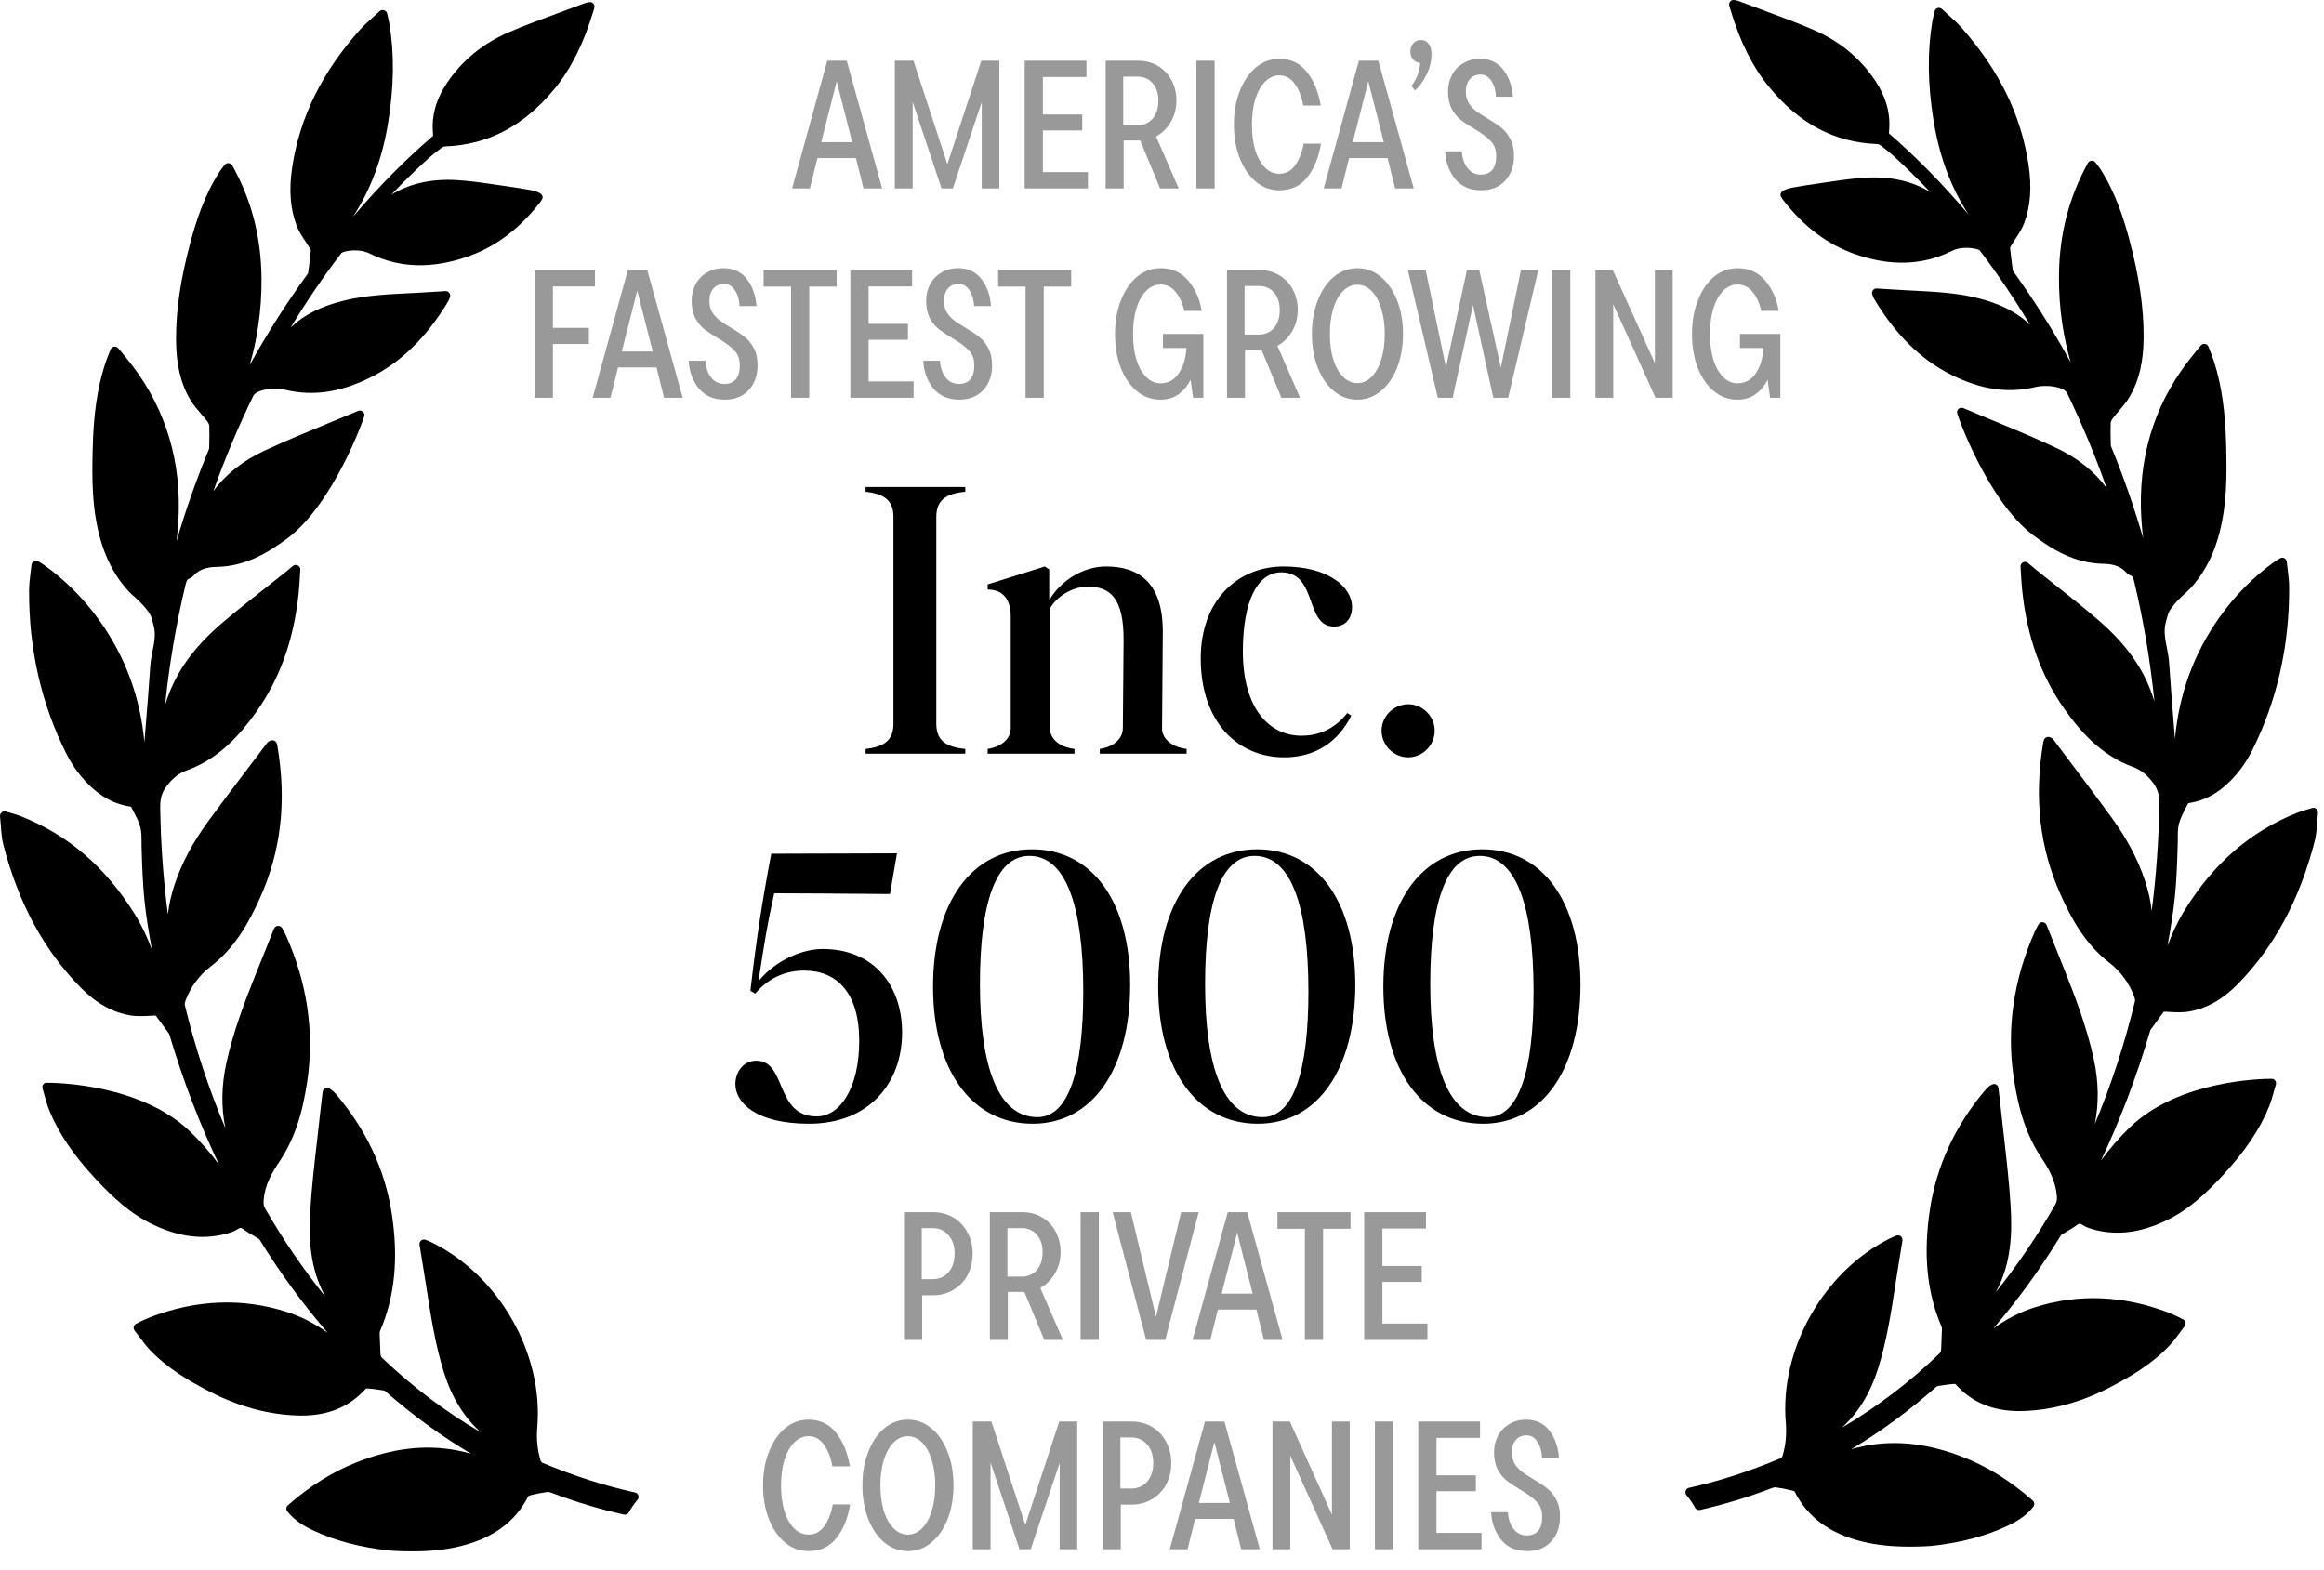 <svg width="222" height="150" viewBox="0 0 222 150" fill="none" xmlns="http://www.w3.org/2000/svg">
<path d="M82.686 71.545C84.541 71.335 85.346 70.67 85.346 69.13V49.39C85.346 47.85 84.541 47.185 82.686 46.975V46.52H92.206V46.975C90.316 47.15 89.441 47.815 89.441 49.39V69.13C89.441 70.705 90.316 71.37 92.206 71.545V72H82.686V71.545ZM107.33 61.255C107.365 57.16 106.07 56.04 103.9 56.04C102.535 56.04 100.96 56.915 100.295 58.14V69.55C100.295 70.565 101.17 71.37 102.64 71.545V72H94.345V71.545C95.745 71.335 96.55 70.53 96.55 69.55V58.91C96.55 57.265 95.815 56.32 94.345 56.32V55.83L99.805 54.115L100.225 54.395V57.335C101.345 55.445 103.48 54.115 105.65 54.115C108.905 54.115 111.11 55.795 111.075 60.415L111.005 69.725C111.11 70.635 111.95 71.37 113.35 71.545V72H105.055V71.545C106.455 71.335 107.26 70.53 107.26 69.55L107.33 61.255ZM122.68 72.35C118.27 72.35 114.7 69.025 114.7 62.9C114.7 57.23 118.34 54.115 122.61 54.115C126.845 54.115 129.155 56.04 129.155 58C129.155 59.12 128.49 59.855 127.44 59.855C124.605 59.855 125.9 54.675 122.4 54.675C120.125 54.675 118.725 57.405 118.725 62.235C118.725 67.695 121.245 70.285 124.325 70.285C125.76 70.285 127.37 69.795 128.7 68.115L129.085 68.36C127.825 70.88 125.655 72.35 122.68 72.35ZM134.529 72.35C133.129 72.35 131.974 71.195 131.974 69.795C131.974 68.43 133.129 67.275 134.529 67.275C135.894 67.275 137.049 68.43 137.049 69.795C137.049 71.195 135.894 72.35 134.529 72.35ZM77.283 107.35C72.243 107.35 70.248 105.355 70.248 103.57C70.248 102.345 71.053 101.33 72.243 101.33C75.183 101.33 73.993 106.65 78.018 106.65C80.258 106.65 82.078 103.92 82.078 99.44C82.078 94.75 79.873 92.72 76.828 92.72C75.078 92.72 73.433 93.385 72.138 94.925L71.683 94.645C72.208 90.025 72.838 85.895 73.678 81.555L85.683 81.52L85.018 85.405C80.573 85.37 76.163 85.335 73.958 85.335C73.293 88.31 73.048 89.885 72.453 93.735C74.203 91.6 76.793 90.655 78.578 90.655C83.513 90.655 86.173 94.19 86.173 98.635C86.173 103.5 82.988 107.35 77.283 107.35ZM98.649 107.35C92.769 107.35 89.129 102.17 89.129 94.26C89.129 86.28 92.769 81.135 98.579 81.135C104.389 81.135 107.959 86.21 107.959 94.085C107.959 102.1 104.389 107.35 98.649 107.35ZM93.609 94.015C93.609 102.03 95.394 106.72 99.104 106.72C102.079 106.72 103.479 102.275 103.479 94.715C103.479 86.49 101.799 81.765 98.334 81.765C95.114 81.765 93.609 86.245 93.609 94.015ZM120.156 107.35C114.276 107.35 110.636 102.17 110.636 94.26C110.636 86.28 114.276 81.135 120.086 81.135C125.896 81.135 129.466 86.21 129.466 94.085C129.466 102.1 125.896 107.35 120.156 107.35ZM115.116 94.015C115.116 102.03 116.901 106.72 120.611 106.72C123.586 106.72 124.986 102.275 124.986 94.715C124.986 86.49 123.306 81.765 119.841 81.765C116.621 81.765 115.116 86.245 115.116 94.015ZM141.664 107.35C135.784 107.35 132.144 102.17 132.144 94.26C132.144 86.28 135.784 81.135 141.594 81.135C147.404 81.135 150.974 86.21 150.974 94.085C150.974 102.1 147.404 107.35 141.664 107.35ZM136.624 94.015C136.624 102.03 138.409 106.72 142.119 106.72C145.094 106.72 146.494 102.275 146.494 94.715C146.494 86.49 144.814 81.765 141.349 81.765C138.129 81.765 136.624 86.245 136.624 94.015Z" fill="black"/>
<path d="M84.266 18H82.487L81.766 15.1H78.087L77.367 18H75.666L79.026 5.8H80.886L84.266 18ZM81.406 13.58L79.927 7.76L78.447 13.58H81.406ZM90.499 15.68L93.739 5.8H95.459V18H93.779V9.76L91.019 18H89.939L87.179 9.72V18H85.479V5.8H87.259L90.499 15.68ZM99.622 12.46V16.44H103.922V18H97.882V5.8H103.782V7.36H99.622V10.94H103.382V12.46H99.622ZM112.596 18H110.816L108.916 13.42H107.336V18H105.616V5.8H108.696C109.416 5.8 110.056 5.967 110.616 6.3C111.176 6.633 111.609 7.093 111.916 7.68C112.223 8.253 112.376 8.893 112.376 9.6C112.376 10.36 112.196 11.047 111.836 11.66C111.476 12.26 111.009 12.72 110.436 13.04L112.596 18ZM107.296 11.96H108.656C109.269 11.96 109.756 11.747 110.116 11.32C110.476 10.893 110.656 10.327 110.656 9.62C110.656 8.927 110.476 8.373 110.116 7.96C109.756 7.533 109.269 7.32 108.656 7.32H107.296V11.96ZM116.028 18H114.288V5.8H116.028V18ZM122.209 18.18C121.369 18.18 120.622 17.907 119.969 17.36C119.315 16.813 118.802 16.067 118.429 15.12C118.055 14.16 117.869 13.087 117.869 11.9C117.869 10.713 118.055 9.647 118.429 8.7C118.802 7.74 119.315 6.987 119.969 6.44C120.635 5.893 121.382 5.62 122.209 5.62C123.315 5.62 124.195 6.04 124.849 6.88C125.502 7.707 125.942 8.773 126.169 10.08H124.489C124.355 9.267 124.095 8.587 123.709 8.04C123.322 7.48 122.822 7.2 122.209 7.2C121.702 7.2 121.249 7.4 120.849 7.8C120.449 8.2 120.135 8.76 119.909 9.48C119.695 10.187 119.589 10.993 119.589 11.9C119.589 12.82 119.695 13.64 119.909 14.36C120.135 15.067 120.449 15.62 120.849 16.02C121.249 16.407 121.702 16.6 122.209 16.6C122.835 16.6 123.342 16.327 123.729 15.78C124.115 15.233 124.382 14.547 124.529 13.72H126.189C125.975 15.013 125.542 16.08 124.889 16.92C124.235 17.76 123.342 18.18 122.209 18.18ZM135.048 18H133.268L132.548 15.1H128.868L128.148 18H126.448L129.808 5.8H131.668L135.048 18ZM132.188 13.58L130.708 7.76L129.228 13.58H132.188ZM135.744 3.82C136.038 3.82 136.278 3.94 136.464 4.18C136.651 4.407 136.744 4.727 136.744 5.14C136.744 5.847 136.578 6.527 136.244 7.18C135.911 7.833 135.551 8.32 135.164 8.64L134.824 8.2C135.024 7.973 135.204 7.673 135.364 7.3C135.524 6.927 135.624 6.5 135.664 6.02C135.398 5.993 135.171 5.88 134.984 5.68C134.811 5.467 134.724 5.213 134.724 4.92C134.724 4.613 134.818 4.353 135.004 4.14C135.204 3.927 135.451 3.82 135.744 3.82ZM141.484 18.18C140.43 18.18 139.604 17.82 139.004 17.1C138.417 16.367 138.097 15.487 138.044 14.46H139.644C139.684 15.113 139.864 15.647 140.184 16.06C140.504 16.473 140.93 16.68 141.464 16.68C141.93 16.68 142.29 16.533 142.544 16.24C142.797 15.933 142.924 15.487 142.924 14.9C142.924 14.3 142.75 13.827 142.404 13.48C142.07 13.12 141.564 12.74 140.884 12.34C140.324 12.007 139.87 11.707 139.524 11.44C139.19 11.173 138.904 10.82 138.664 10.38C138.437 9.927 138.324 9.373 138.324 8.72C138.324 8.147 138.45 7.627 138.704 7.16C138.957 6.68 139.317 6.307 139.784 6.04C140.25 5.76 140.784 5.62 141.384 5.62C142.33 5.62 143.07 5.967 143.604 6.66C144.137 7.353 144.444 8.213 144.524 9.24H142.904C142.877 8.64 142.73 8.14 142.464 7.74C142.21 7.327 141.864 7.12 141.424 7.12C140.997 7.12 140.657 7.267 140.404 7.56C140.15 7.853 140.024 8.247 140.024 8.74C140.024 9.153 140.11 9.513 140.284 9.82C140.47 10.113 140.697 10.367 140.964 10.58C141.23 10.78 141.597 11.02 142.064 11.3C142.61 11.62 143.05 11.913 143.384 12.18C143.73 12.447 144.024 12.807 144.264 13.26C144.504 13.7 144.624 14.247 144.624 14.9C144.624 15.873 144.337 16.667 143.764 17.28C143.204 17.88 142.444 18.18 141.484 18.18ZM56.835 25.8V27.36H52.815V31.32H56.255V32.86H52.815V38H51.075V25.8H56.835ZM65.214 38H63.434L62.714 35.1H59.034L58.314 38H56.614L59.974 25.8H61.834L65.214 38ZM62.354 33.58L60.874 27.76L59.394 33.58H62.354ZM69.228 38.18C68.175 38.18 67.348 37.82 66.748 37.1C66.161 36.367 65.841 35.487 65.788 34.46H67.388C67.428 35.113 67.608 35.647 67.928 36.06C68.248 36.473 68.675 36.68 69.208 36.68C69.675 36.68 70.035 36.533 70.288 36.24C70.541 35.933 70.668 35.487 70.668 34.9C70.668 34.3 70.495 33.827 70.148 33.48C69.815 33.12 69.308 32.74 68.628 32.34C68.068 32.007 67.615 31.707 67.268 31.44C66.935 31.173 66.648 30.82 66.408 30.38C66.181 29.927 66.068 29.373 66.068 28.72C66.068 28.147 66.195 27.627 66.448 27.16C66.701 26.68 67.061 26.307 67.528 26.04C67.995 25.76 68.528 25.62 69.128 25.62C70.075 25.62 70.815 25.967 71.348 26.66C71.881 27.353 72.188 28.213 72.268 29.24H70.648C70.621 28.64 70.475 28.14 70.208 27.74C69.955 27.327 69.608 27.12 69.168 27.12C68.741 27.12 68.401 27.267 68.148 27.56C67.895 27.853 67.768 28.247 67.768 28.74C67.768 29.153 67.855 29.513 68.028 29.82C68.215 30.113 68.441 30.367 68.708 30.58C68.975 30.78 69.341 31.02 69.808 31.3C70.355 31.62 70.795 31.913 71.128 32.18C71.475 32.447 71.768 32.807 72.008 33.26C72.248 33.7 72.368 34.247 72.368 34.9C72.368 35.873 72.081 36.667 71.508 37.28C70.948 37.88 70.188 38.18 69.228 38.18ZM77.304 38H75.564V27.38H72.944V25.8H79.924V27.38H77.304V38ZM82.971 32.46V36.44H87.271V38H81.231V25.8H87.131V27.36H82.971V30.94H86.731V32.46H82.971ZM91.63 38.18C90.577 38.18 89.75 37.82 89.15 37.1C88.564 36.367 88.244 35.487 88.19 34.46H89.79C89.83 35.113 90.01 35.647 90.33 36.06C90.65 36.473 91.077 36.68 91.61 36.68C92.077 36.68 92.437 36.533 92.69 36.24C92.944 35.933 93.07 35.487 93.07 34.9C93.07 34.3 92.897 33.827 92.55 33.48C92.217 33.12 91.71 32.74 91.03 32.34C90.47 32.007 90.017 31.707 89.67 31.44C89.337 31.173 89.05 30.82 88.81 30.38C88.584 29.927 88.47 29.373 88.47 28.72C88.47 28.147 88.597 27.627 88.85 27.16C89.104 26.68 89.464 26.307 89.93 26.04C90.397 25.76 90.93 25.62 91.53 25.62C92.477 25.62 93.217 25.967 93.75 26.66C94.284 27.353 94.59 28.213 94.67 29.24H93.05C93.024 28.64 92.877 28.14 92.61 27.74C92.357 27.327 92.01 27.12 91.57 27.12C91.144 27.12 90.804 27.267 90.55 27.56C90.297 27.853 90.17 28.247 90.17 28.74C90.17 29.153 90.257 29.513 90.43 29.82C90.617 30.113 90.844 30.367 91.11 30.58C91.377 30.78 91.744 31.02 92.21 31.3C92.757 31.62 93.197 31.913 93.53 32.18C93.877 32.447 94.17 32.807 94.41 33.26C94.65 33.7 94.77 34.247 94.77 34.9C94.77 35.873 94.484 36.667 93.91 37.28C93.35 37.88 92.59 38.18 91.63 38.18ZM99.706 38H97.966V27.38H95.346V25.8H102.326V27.38H99.706V38ZM111.091 31.9H114.951V38H113.971L113.731 36.28C113.464 36.827 113.091 37.28 112.611 37.64C112.131 38 111.538 38.18 110.831 38.18C110.004 38.18 109.258 37.907 108.591 37.36C107.938 36.813 107.424 36.067 107.051 35.12C106.691 34.16 106.511 33.087 106.511 31.9C106.511 30.713 106.698 29.647 107.071 28.7C107.444 27.74 107.958 26.987 108.611 26.44C109.278 25.893 110.024 25.62 110.851 25.62C111.971 25.62 112.864 26.027 113.531 26.84C114.198 27.64 114.618 28.593 114.791 29.7H113.131C112.971 28.98 112.698 28.38 112.311 27.9C111.938 27.42 111.451 27.18 110.851 27.18C110.344 27.18 109.891 27.38 109.491 27.78C109.091 28.18 108.778 28.74 108.551 29.46C108.338 30.167 108.231 30.98 108.231 31.9C108.231 32.82 108.338 33.64 108.551 34.36C108.778 35.067 109.091 35.62 109.491 36.02C109.891 36.42 110.344 36.62 110.851 36.62C111.584 36.62 112.164 36.307 112.591 35.68C113.031 35.04 113.278 34.227 113.331 33.24H111.091V31.9ZM124.188 38H122.408L120.508 33.42H118.928V38H117.208V25.8H120.288C121.008 25.8 121.648 25.967 122.208 26.3C122.768 26.633 123.201 27.093 123.508 27.68C123.814 28.253 123.968 28.893 123.968 29.6C123.968 30.36 123.788 31.047 123.428 31.66C123.068 32.26 122.601 32.72 122.028 33.04L124.188 38ZM118.888 31.96H120.248C120.861 31.96 121.348 31.747 121.708 31.32C122.068 30.893 122.248 30.327 122.248 29.62C122.248 28.927 122.068 28.373 121.708 27.96C121.348 27.533 120.861 27.32 120.248 27.32H118.888V31.96ZM129.66 38.18C128.833 38.18 128.086 37.907 127.42 37.36C126.766 36.813 126.253 36.067 125.88 35.12C125.506 34.16 125.32 33.087 125.32 31.9C125.32 30.713 125.506 29.647 125.88 28.7C126.253 27.74 126.766 26.987 127.42 26.44C128.086 25.893 128.833 25.62 129.66 25.62C130.5 25.62 131.246 25.893 131.9 26.44C132.566 26.987 133.086 27.74 133.46 28.7C133.833 29.647 134.02 30.713 134.02 31.9C134.02 33.087 133.833 34.16 133.46 35.12C133.086 36.067 132.566 36.813 131.9 37.36C131.246 37.907 130.5 38.18 129.66 38.18ZM129.66 36.6C130.166 36.6 130.62 36.4 131.02 36C131.42 35.6 131.726 35.047 131.94 34.34C132.166 33.62 132.28 32.807 132.28 31.9C132.28 30.993 132.166 30.187 131.94 29.48C131.726 28.76 131.42 28.2 131.02 27.8C130.62 27.4 130.166 27.2 129.66 27.2C129.153 27.2 128.7 27.4 128.3 27.8C127.9 28.2 127.586 28.76 127.36 29.48C127.146 30.187 127.04 30.993 127.04 31.9C127.04 32.807 127.146 33.62 127.36 34.34C127.586 35.047 127.9 35.6 128.3 36C128.7 36.4 129.153 36.6 129.66 36.6ZM143.367 35.12L145.287 25.8H146.947L144.067 38H142.647L140.707 29.14L138.767 38H137.347L134.487 25.8H136.187L138.127 35.1L140.127 25.8H141.307L143.367 35.12ZM150.002 38H148.263V25.8H150.002V38ZM158.083 34.7V25.8H159.783V38H158.143L154.103 29.06V38H152.403V25.8H154.063L158.083 34.7ZM166.208 31.9H170.068V38H169.088L168.848 36.28C168.582 36.827 168.208 37.28 167.728 37.64C167.248 38 166.655 38.18 165.948 38.18C165.122 38.18 164.375 37.907 163.708 37.36C163.055 36.813 162.542 36.067 162.168 35.12C161.808 34.16 161.628 33.087 161.628 31.9C161.628 30.713 161.815 29.647 162.188 28.7C162.562 27.74 163.075 26.987 163.728 26.44C164.395 25.893 165.142 25.62 165.968 25.62C167.088 25.62 167.982 26.027 168.648 26.84C169.315 27.64 169.735 28.593 169.908 29.7H168.248C168.088 28.98 167.815 28.38 167.428 27.9C167.055 27.42 166.568 27.18 165.968 27.18C165.462 27.18 165.008 27.38 164.608 27.78C164.208 28.18 163.895 28.74 163.668 29.46C163.455 30.167 163.348 30.98 163.348 31.9C163.348 32.82 163.455 33.64 163.668 34.36C163.895 35.067 164.208 35.62 164.608 36.02C165.008 36.42 165.462 36.62 165.968 36.62C166.702 36.62 167.282 36.307 167.708 35.68C168.148 35.04 168.395 34.227 168.448 33.24H166.208V31.9Z" fill="#999999"/>
<path d="M89.11 115.8C89.857 115.8 90.517 115.973 91.09 116.32C91.664 116.667 92.11 117.147 92.43 117.76C92.75 118.36 92.91 119.027 92.91 119.76C92.91 120.507 92.75 121.187 92.43 121.8C92.11 122.4 91.657 122.873 91.07 123.22C90.497 123.567 89.844 123.74 89.11 123.74H88.09V128H86.35V115.8H89.11ZM89.09 122.2C89.717 122.2 90.224 121.98 90.61 121.54C90.997 121.087 91.19 120.493 91.19 119.76C91.19 119.027 90.997 118.44 90.61 118C90.224 117.547 89.717 117.32 89.09 117.32H88.05V122.2H89.09ZM101.534 128H99.754L97.853 123.42H96.273V128H94.553V115.8H97.633C98.353 115.8 98.993 115.967 99.553 116.3C100.114 116.633 100.547 117.093 100.854 117.68C101.16 118.253 101.314 118.893 101.314 119.6C101.314 120.36 101.134 121.047 100.774 121.66C100.414 122.26 99.947 122.72 99.374 123.04L101.534 128ZM96.234 121.96H97.594C98.207 121.96 98.694 121.747 99.053 121.32C99.413 120.893 99.594 120.327 99.594 119.62C99.594 118.927 99.413 118.373 99.053 117.96C98.694 117.533 98.207 117.32 97.594 117.32H96.234V121.96ZM104.965 128H103.225V115.8H104.965V128ZM110.426 125.8L112.826 115.8H114.506L111.306 128H109.486L106.286 115.8H108.026L110.426 125.8ZM122.52 128H120.74L120.02 125.1H116.34L115.62 128H113.92L117.28 115.8H119.14L122.52 128ZM119.66 123.58L118.18 117.76L116.7 123.58H119.66ZM126.388 128H124.648V117.38H122.028V115.8H129.008V117.38H126.388V128ZM132.055 122.46V126.44H136.355V128H130.315V115.8H136.215V117.36H132.055V120.94H135.815V122.46H132.055ZM77.23 148.18C76.39 148.18 75.643 147.907 74.99 147.36C74.337 146.813 73.823 146.067 73.45 145.12C73.077 144.16 72.89 143.087 72.89 141.9C72.89 140.713 73.077 139.647 73.45 138.7C73.823 137.74 74.337 136.987 74.99 136.44C75.657 135.893 76.403 135.62 77.23 135.62C78.337 135.62 79.217 136.04 79.87 136.88C80.523 137.707 80.963 138.773 81.19 140.08H79.51C79.377 139.267 79.117 138.587 78.73 138.04C78.343 137.48 77.843 137.2 77.23 137.2C76.723 137.2 76.27 137.4 75.87 137.8C75.47 138.2 75.157 138.76 74.93 139.48C74.717 140.187 74.61 140.993 74.61 141.9C74.61 142.82 74.717 143.64 74.93 144.36C75.157 145.067 75.47 145.62 75.87 146.02C76.27 146.407 76.723 146.6 77.23 146.6C77.857 146.6 78.363 146.327 78.75 145.78C79.137 145.233 79.403 144.547 79.55 143.72H81.21C80.997 145.013 80.563 146.08 79.91 146.92C79.257 147.76 78.363 148.18 77.23 148.18ZM86.722 148.18C85.895 148.18 85.149 147.907 84.482 147.36C83.829 146.813 83.316 146.067 82.942 145.12C82.569 144.16 82.382 143.087 82.382 141.9C82.382 140.713 82.569 139.647 82.942 138.7C83.316 137.74 83.829 136.987 84.482 136.44C85.149 135.893 85.895 135.62 86.722 135.62C87.562 135.62 88.309 135.893 88.962 136.44C89.629 136.987 90.149 137.74 90.522 138.7C90.895 139.647 91.082 140.713 91.082 141.9C91.082 143.087 90.895 144.16 90.522 145.12C90.149 146.067 89.629 146.813 88.962 147.36C88.309 147.907 87.562 148.18 86.722 148.18ZM86.722 146.6C87.229 146.6 87.682 146.4 88.082 146C88.482 145.6 88.789 145.047 89.002 144.34C89.229 143.62 89.342 142.807 89.342 141.9C89.342 140.993 89.229 140.187 89.002 139.48C88.789 138.76 88.482 138.2 88.082 137.8C87.682 137.4 87.229 137.2 86.722 137.2C86.216 137.2 85.762 137.4 85.362 137.8C84.962 138.2 84.649 138.76 84.422 139.48C84.209 140.187 84.102 140.993 84.102 141.9C84.102 142.807 84.209 143.62 84.422 144.34C84.649 145.047 84.962 145.6 85.362 146C85.762 146.4 86.216 146.6 86.722 146.6ZM97.943 145.68L101.183 135.8H102.903V148H101.223V139.76L98.463 148H97.383L94.623 139.72V148H92.923V135.8H94.703L97.943 145.68ZM108.085 135.8C108.832 135.8 109.492 135.973 110.065 136.32C110.638 136.667 111.085 137.147 111.405 137.76C111.725 138.36 111.885 139.027 111.885 139.76C111.885 140.507 111.725 141.187 111.405 141.8C111.085 142.4 110.632 142.873 110.045 143.22C109.472 143.567 108.818 143.74 108.085 143.74H107.065V148H105.325V135.8H108.085ZM108.065 142.2C108.692 142.2 109.198 141.98 109.585 141.54C109.972 141.087 110.165 140.493 110.165 139.76C110.165 139.027 109.972 138.44 109.585 138C109.198 137.547 108.692 137.32 108.065 137.32H107.025V142.2H108.065ZM120.343 148H118.563L117.843 145.1H114.163L113.443 148H111.743L115.103 135.8H116.963L120.343 148ZM117.483 143.58L116.003 137.76L114.523 143.58H117.483ZM127.235 144.7V135.8H128.935V148H127.295L123.255 139.06V148H121.555V135.8H123.215L127.235 144.7ZM133.081 148H131.341V135.8H133.081V148ZM137.221 142.46V146.44H141.521V148H135.481V135.8H141.381V137.36H137.221V140.94H140.981V142.46H137.221ZM145.88 148.18C144.827 148.18 144 147.82 143.4 147.1C142.814 146.367 142.494 145.487 142.44 144.46H144.04C144.08 145.113 144.26 145.647 144.58 146.06C144.9 146.473 145.327 146.68 145.86 146.68C146.327 146.68 146.687 146.533 146.94 146.24C147.194 145.933 147.32 145.487 147.32 144.9C147.32 144.3 147.147 143.827 146.8 143.48C146.467 143.12 145.96 142.74 145.28 142.34C144.72 142.007 144.267 141.707 143.92 141.44C143.587 141.173 143.3 140.82 143.06 140.38C142.834 139.927 142.72 139.373 142.72 138.72C142.72 138.147 142.847 137.627 143.1 137.16C143.354 136.68 143.714 136.307 144.18 136.04C144.647 135.76 145.18 135.62 145.78 135.62C146.727 135.62 147.467 135.967 148 136.66C148.534 137.353 148.84 138.213 148.92 139.24H147.3C147.274 138.64 147.127 138.14 146.86 137.74C146.607 137.327 146.26 137.12 145.82 137.12C145.394 137.12 145.054 137.267 144.8 137.56C144.547 137.853 144.42 138.247 144.42 138.74C144.42 139.153 144.507 139.513 144.68 139.82C144.867 140.113 145.094 140.367 145.36 140.58C145.627 140.78 145.994 141.02 146.46 141.3C147.007 141.62 147.447 141.913 147.78 142.18C148.127 142.447 148.42 142.807 148.66 143.26C148.9 143.7 149.02 144.247 149.02 144.9C149.02 145.873 148.734 146.667 148.16 147.28C147.6 147.88 146.84 148.18 145.88 148.18Z" fill="#999999"/>
<path d="M221.268 77.271C221.155 77.178 220.992 77.148 220.865 77.191C220.709 77.239 220.567 77.281 220.432 77.32L220.367 77.339C220.036 77.436 219.749 77.519 219.466 77.633C214.988 79.412 211.463 82.46 208.688 86.951C208.003 88.061 207.472 89.214 207.049 90.365C207.743 86.496 207.903 84.988 208.026 80.659C208.032 80.477 208.032 80.292 208.032 80.109C208.032 79.608 208.032 79.135 208.141 78.703C208.272 78.192 208.536 77.681 208.791 77.188C208.863 77.048 208.935 76.908 208.995 76.785C209.015 76.761 209.082 76.721 209.108 76.717C210.388 76.521 211.521 75.978 212.57 75.055C213.628 74.121 214.498 72.977 215.157 71.655C217.52 66.916 218.702 61.678 218.672 56.089C218.67 55.55 218.606 55.025 218.537 54.454C218.505 54.198 218.473 53.937 218.446 53.666C218.431 53.517 218.339 53.385 218.207 53.321C218.076 53.257 217.918 53.262 217.786 53.342C217.706 53.392 217.638 53.432 217.576 53.468C217.456 53.54 217.364 53.596 217.277 53.658C215.262 55.103 213.484 56.902 211.992 59.003C209.559 62.438 208.143 66.322 207.762 70.595C207.724 70.118 207.686 69.642 207.647 69.166L207.634 68.993C207.485 67.126 207.33 65.195 207.204 63.296C207.173 62.815 207.08 62.348 206.991 61.895C206.819 61.025 206.656 60.203 206.916 59.342C206.976 59.148 207.026 58.952 207.076 58.756C207.199 58.272 207.794 57.526 208.708 56.71L208.742 56.68C209.079 56.394 210.81 54.81 211.792 51.678C212.789 48.495 212.713 45.169 212.658 42.741L212.657 42.676C212.584 39.339 212.223 36.823 211.488 34.52C211.392 34.225 211.28 33.934 211.16 33.629C211.098 33.47 211.035 33.306 210.969 33.134C210.916 32.988 210.787 32.883 210.637 32.858L210.563 32.851C210.433 32.851 210.311 32.909 210.228 33.01L209.514 33.881C206.087 38.06 204.404 42.961 204.509 48.449C204.528 49.415 204.6 50.407 204.728 51.43C203.857 48.425 202.836 45.499 201.675 42.685C201.65 42.623 201.635 42.547 201.633 42.482L201.625 42.097C201.613 41.542 201.6 40.968 201.624 40.403C201.628 40.309 201.688 40.141 201.815 39.975C201.994 39.738 202.193 39.506 202.399 39.265C202.751 38.856 203.114 38.434 203.401 37.952C204.327 36.401 204.762 34.569 204.769 32.186C204.781 29.381 204.349 26.428 203.406 22.895C202.891 20.967 202.113 18.462 200.665 16.191C200.567 16.039 200.457 15.895 200.34 15.743C200.288 15.675 200.232 15.604 200.176 15.526C200.094 15.416 199.981 15.352 199.798 15.352C199.652 15.363 199.521 15.445 199.448 15.575C197.631 18.855 196.726 22.359 196.683 26.288C196.646 29.564 197.158 32.383 197.799 34.611C196.167 31.629 194.353 28.747 192.386 26.014L192.341 25.952C192.297 25.893 192.278 25.864 192.281 25.884C192.157 25 192.072 24.293 192.012 23.677C192.014 23.667 192.025 23.616 192.117 23.462C192.247 23.241 192.39 23.024 192.541 22.794C192.844 22.333 193.158 21.855 193.359 21.32C193.965 19.706 194.101 17.876 193.774 15.726C193.056 10.968 190.958 6.684 187.363 2.628C186.993 2.211 186.584 1.843 186.152 1.454L186.032 1.345C185.863 1.192 185.689 1.035 185.514 0.87C185.402 0.763 185.242 0.724 185.087 0.769C184.941 0.816 184.828 0.937 184.793 1.088L184.715 1.433C184.661 1.661 184.62 1.841 184.589 2.023C184.105 4.911 184.14 8.004 184.697 11.48C185.25 14.928 186.351 17.902 188.041 20.485C185.507 17.5 183.043 14.993 180.467 12.771C180.455 12.756 180.438 12.71 180.437 12.699C180.638 10.964 180.211 9.331 179.129 7.704C177.708 5.566 175.734 3.937 173.261 2.862C171.781 2.22 170.248 1.652 168.747 1.096C168.027 0.829 167.308 0.563 166.568 0.277C165.824 -0.019 165.505 -0.071 165.333 0.089C165.11 0.296 165.164 0.472 165.261 0.794L165.292 0.899C166.2 3.955 167.404 6.373 168.975 8.289C171.858 11.811 175.231 13.6 179.279 13.758C179.421 13.766 179.534 13.806 179.58 13.841C180.15 14.268 180.569 14.61 180.94 14.948C182.113 16.02 183.268 17.162 184.399 18.365C182.718 17.321 180.663 16.849 178.349 16.966C177.083 17.03 175.826 17.216 174.61 17.395L174.564 17.402C174.204 17.455 173.847 17.507 173.49 17.558C172.709 17.664 171.922 17.802 171.226 17.923C170.945 17.974 170.272 18.127 170.117 18.453C170.063 18.565 170.068 18.687 170.129 18.798C170.182 18.895 170.241 18.986 170.305 19.069C172.313 21.674 174.603 23.389 177.306 24.313C180.602 25.445 183.629 25.351 186.349 24.02C186.765 23.791 187.267 23.675 187.84 23.675C188.273 23.675 188.597 23.743 188.705 23.768C188.866 23.794 189.085 23.885 189.129 23.943C190.821 26.167 192.427 28.543 193.926 31.038C192.659 29.806 191.007 28.976 188.757 28.434C186.784 27.965 184.767 27.864 182.818 27.765L182.165 27.732C181.553 27.701 180.941 27.662 180.312 27.623L179.256 27.557C179.119 27.557 178.989 27.623 178.91 27.733C178.822 27.852 178.801 28.005 178.852 28.143C178.895 28.258 178.972 28.461 179.012 28.529C181.068 31.969 183.483 34.348 186.393 35.803C189.239 37.224 191.809 37.6 194.402 36.98C194.702 36.908 195.05 36.87 195.409 36.87C196.512 36.87 197.281 37.206 197.443 37.518C198.87 40.461 200.143 43.519 201.241 46.638C200.089 45.05 198.479 43.761 196.439 42.796C194.414 41.84 192.305 40.966 190.23 40.106C189.338 39.737 188.442 39.367 187.551 38.989C187.418 38.931 187.262 38.943 187.138 39.024C187.017 39.105 186.944 39.24 186.944 39.385C186.944 39.663 189.904 47.877 194.202 51.114C195.955 52.434 198.115 53.792 200.838 53.856C201.653 53.873 202.496 53.988 203.132 54.712C203.23 54.827 203.359 54.916 203.499 54.964C203.717 55.036 203.776 55.169 203.884 55.622C204.766 59.325 205.408 63.142 205.803 67.018C205.684 66.625 205.545 66.228 205.386 65.825C204.424 63.386 202.805 61.251 200.291 59.107C198.995 57.998 197.638 56.923 196.326 55.884L196.263 55.835C195.665 55.361 195.069 54.889 194.475 54.412C194.352 54.313 194.232 54.211 194.093 54.092L193.722 53.775C193.593 53.665 193.399 53.642 193.247 53.718C193.092 53.797 192.998 53.96 193.01 54.135C193.029 54.397 193.043 54.645 193.057 54.883L193.064 54.994C193.094 55.483 193.122 55.945 193.171 56.401C193.636 60.843 194.957 64.552 197.209 67.739C198.603 69.708 200.603 72.116 203.721 73.255C204.48 73.533 205.03 73.955 205.62 74.712C206.176 75.421 206.28 76.069 206.267 76.884C206.214 80.298 205.971 83.685 205.542 87.002C205.441 86.079 205.229 85.129 204.903 84.141C204.227 82.097 203.175 80.109 201.684 78.065C200.398 76.294 199.059 74.518 197.765 72.799L197.679 72.684C197.165 72.004 196.652 71.322 196.153 70.655C196.059 70.518 195.924 70.469 195.846 70.442C195.735 70.388 195.603 70.382 195.486 70.432C195.37 70.481 195.282 70.578 195.243 70.697L195.228 70.743C195.207 70.806 195.19 70.861 195.181 70.917C194.288 76.24 194.836 81.01 196.855 85.499C197.841 87.694 199.163 90.18 201.495 91.968C202.56 92.784 203.4 93.93 203.862 95.193C203.96 95.464 203.956 95.582 203.945 95.628C202.958 99.716 201.669 103.658 200.102 107.39C200.505 105.423 200.477 103.358 200.017 101.217C199.363 98.184 198.239 95.244 197.236 92.726L196.936 91.972C196.466 90.793 195.993 89.604 195.504 88.371C195.442 88.214 195.292 88.106 195.093 88.096C194.936 88.096 194.791 88.186 194.716 88.331L194.558 88.628C194.489 88.758 194.425 88.879 194.369 89.004C192.353 93.554 191.671 98.219 192.346 102.868C192.828 106.193 193.645 108.573 194.995 110.587C195.693 111.628 196.357 112.788 196.477 114.214C196.506 114.551 196.493 114.784 196.342 115.049C194.64 118.03 192.731 120.843 190.641 123.457C190.649 123.443 190.656 123.429 190.664 123.414C192.168 120.666 192.214 117.695 192.06 115.15C191.928 112.968 191.678 110.79 191.437 108.684L191.423 108.562C191.326 107.719 191.23 106.875 191.142 106.031C191.091 105.552 191.034 105.073 190.976 104.586L190.899 103.929C190.882 103.783 190.793 103.657 190.665 103.594C190.428 103.47 190.043 103.661 189.628 104.152C186.776 107.526 185.005 111.339 184.366 115.486C183.703 119.785 184.062 123.464 185.466 126.733C185.503 126.82 185.502 126.997 185.502 127.057L185.427 128.938C185.415 129.073 185.344 129.226 185.285 129.282C182.436 132.026 179.3 134.411 175.934 136.396C177.528 134.956 178.673 133.077 179.415 130.696C180.238 128.057 180.66 125.311 181.07 122.648L181.105 122.411C181.25 121.475 181.402 120.541 181.556 119.587L181.731 118.508C181.756 118.351 181.694 118.194 181.572 118.1C181.451 118.003 181.276 117.98 181.137 118.04L180.984 118.103C180.822 118.169 180.68 118.229 180.547 118.297C174.184 121.475 169.996 128.886 170.588 135.919C170.681 137.021 170.58 138.055 170.279 139.08C170.251 139.174 170.161 139.275 170.124 139.292C167.102 140.566 164.229 141.496 161.338 142.134C161.189 142.169 161.071 142.275 161.023 142.418C160.974 142.562 161.004 142.719 161.103 142.837C161.417 143.209 161.691 143.61 161.916 144.029C162.008 144.2 162.228 144.288 162.393 144.245C164.748 143.708 167.042 143.012 169.213 142.175C169.388 142.105 169.522 142.071 169.648 142.092C170.131 142.156 170.641 142.255 171.207 142.396C171.324 142.425 171.421 142.479 171.423 142.474C172.66 144.94 174.787 146.512 177.926 147.276C178.609 147.44 179.314 147.561 180.02 147.635C180.759 147.713 181.583 147.753 182.469 147.753C183.697 147.753 184.572 147.677 184.583 147.676C187.304 147.372 189.628 146.759 191.686 145.804C192.531 145.412 193.493 144.885 194.233 143.944C194.374 143.763 194.35 143.503 194.179 143.352C192.088 141.507 189.959 140.166 187.67 139.254C184.278 137.906 181.188 137.541 178.159 138.123C177.707 138.211 177.265 138.322 176.835 138.449C179.668 136.756 182.381 134.765 184.943 132.498C184.992 132.453 185.073 132.414 185.136 132.403C185.555 132.333 186.111 132.247 186.681 132.206C186.734 132.206 186.801 132.232 186.808 132.234C188.352 133.962 190.34 134.801 192.888 134.801C193.018 134.801 193.148 134.799 193.278 134.794C196.048 134.705 198.832 133.944 201.555 132.531C203.535 131.499 205.598 130.297 207.271 128.504C207.642 128.105 207.973 127.655 208.265 127.257L208.294 127.218C208.423 127.043 208.554 126.866 208.688 126.691C208.762 126.597 208.792 126.476 208.773 126.353C208.753 126.236 208.684 126.131 208.568 126.055C208.538 126.039 207.83 125.659 207.183 125.408C202.853 123.735 198.48 123.564 194.309 124.908C192.944 125.346 191.659 126.005 190.408 126.916C192.722 124.226 194.864 121.277 196.81 118.104C196.831 118.071 196.886 117.98 196.904 117.964C197.074 117.855 197.248 117.753 197.422 117.651C197.733 117.469 198.055 117.28 198.358 117.055C198.613 116.864 198.685 116.86 198.943 117.026C199.308 117.263 199.732 117.386 200.102 117.483C202.267 118.037 204.45 117.761 206.864 116.627C209.069 115.594 210.764 113.959 212.268 112.348C214.456 109.997 215.886 107.877 216.768 105.673C216.953 105.211 217.086 104.733 217.223 104.233C217.28 104.023 217.338 103.813 217.399 103.607C217.467 103.386 217.349 103.151 217.13 103.074L216.949 103.06C216.057 103.06 208.097 103.191 203.441 107.708C202.428 108.691 201.521 109.736 200.692 110.879C202.533 106.979 204.095 102.868 205.354 98.602L205.372 98.539C205.387 98.487 205.41 98.408 205.425 98.386L206.643 96.714C206.689 96.647 206.694 96.647 206.765 96.647C206.797 96.647 206.832 96.65 206.872 96.652L207.132 96.667C208.038 96.724 208.571 96.716 209.01 96.647C210.744 96.373 212.309 95.5 213.794 93.977C217.267 90.415 219.658 85.971 221.102 80.392C221.257 79.794 221.301 79.191 221.347 78.551C221.368 78.261 221.39 77.962 221.423 77.653C221.437 77.505 221.379 77.363 221.268 77.271Z" fill="black"/>
<path d="M60.659 142.578C57.743 141.939 54.843 141.007 51.791 139.731C51.754 139.714 51.664 139.612 51.636 139.521C51.331 138.492 51.23 137.456 51.323 136.352C51.921 129.307 47.693 121.883 41.271 118.701C41.134 118.632 40.992 118.572 40.828 118.506L40.675 118.443C40.531 118.382 40.355 118.407 40.238 118.5C40.112 118.597 40.049 118.754 40.075 118.912L40.251 119.992C40.407 120.948 40.559 121.884 40.706 122.82L40.743 123.065C41.155 125.726 41.581 128.477 42.412 131.121C43.161 133.506 44.317 135.388 45.926 136.83C42.528 134.842 39.362 132.453 36.487 129.705C36.426 129.648 36.355 129.495 36.344 129.369L36.267 127.483C36.267 127.416 36.266 127.238 36.304 127.15C37.72 123.876 38.083 120.191 37.414 115.885C36.769 111.731 34.981 107.912 32.102 104.532C31.765 104.136 31.467 103.936 31.218 103.936C31.157 103.936 31.102 103.948 31.058 103.97C30.926 104.036 30.836 104.162 30.819 104.308L30.742 104.966C30.682 105.454 30.625 105.934 30.574 106.414C30.485 107.26 30.387 108.105 30.29 108.95L30.276 109.072C30.032 111.182 29.78 113.364 29.647 115.548C29.492 118.097 29.538 121.073 31.056 123.827C31.064 123.841 31.071 123.855 31.079 123.869C28.969 121.251 27.043 118.433 25.324 115.447C25.172 115.182 25.159 114.949 25.187 114.611C25.309 113.181 25.979 112.02 26.684 110.978C28.047 108.96 28.871 106.576 29.358 103.246C30.039 98.588 29.352 93.916 27.316 89.358C27.26 89.233 27.194 89.112 27.125 88.981L26.965 88.684C26.889 88.538 26.727 88.443 26.555 88.45C26.384 88.459 26.233 88.567 26.171 88.723C25.677 89.959 25.199 91.15 24.724 92.332L24.421 93.087C23.409 95.609 22.274 98.554 21.614 101.592C21.149 103.736 21.121 105.805 21.529 107.775C19.946 104.038 18.645 100.088 17.649 95.993C17.638 95.948 17.634 95.829 17.733 95.557C18.199 94.292 19.047 93.144 20.122 92.327C22.476 90.536 23.811 88.046 24.806 85.847C26.845 81.35 27.398 76.572 26.496 71.24C26.487 71.184 26.47 71.129 26.45 71.069L26.433 71.02C26.394 70.901 26.305 70.804 26.187 70.754C26.071 70.706 25.926 70.715 25.837 70.759C25.747 70.791 25.61 70.841 25.521 70.97C25.011 71.646 24.493 72.329 23.975 73.01L23.888 73.125C22.581 74.847 21.23 76.627 19.931 78.4C18.427 80.448 17.364 82.439 16.682 84.487C16.353 85.476 16.139 86.428 16.037 87.353C15.604 84.03 15.358 80.638 15.305 77.217C15.292 76.4 15.397 75.752 15.959 75.041C16.553 74.284 17.109 73.861 17.875 73.582C21.023 72.441 23.042 70.029 24.449 68.056C26.723 64.864 28.056 61.15 28.526 56.701C28.576 56.243 28.604 55.78 28.633 55.29L28.64 55.179C28.654 54.94 28.669 54.692 28.688 54.429C28.7 54.255 28.606 54.091 28.448 54.012C28.296 53.936 28.101 53.958 27.968 54.07L27.595 54.387C27.454 54.506 27.334 54.608 27.209 54.707C26.61 55.185 26.007 55.658 25.404 56.133L25.341 56.182C24.017 57.223 22.647 58.299 21.339 59.411C18.8 61.559 17.166 63.697 16.195 66.14C16.034 66.543 15.894 66.942 15.773 67.336C16.172 63.453 16.821 59.629 17.711 55.919C17.819 55.466 17.88 55.332 18.102 55.26C18.241 55.213 18.372 55.123 18.467 55.011C19.113 54.282 19.963 54.167 20.787 54.151C23.535 54.087 25.715 52.726 27.485 51.404C31.824 48.161 34.812 39.934 34.812 39.655C34.812 39.51 34.739 39.374 34.615 39.292C34.493 39.212 34.328 39.201 34.203 39.256C33.299 39.636 32.395 40.007 31.459 40.391C29.4 41.239 27.271 42.114 25.226 43.071C23.168 44.038 21.542 45.33 20.379 46.92C21.487 43.796 22.772 40.733 24.21 37.789C24.376 37.472 25.153 37.135 26.267 37.135C26.629 37.135 26.98 37.173 27.283 37.246C29.9 37.868 32.495 37.491 35.368 36.067C38.306 34.609 40.744 32.226 42.821 28.779C42.86 28.712 42.938 28.509 42.98 28.395C43.033 28.255 43.011 28.102 42.924 27.985C42.843 27.874 42.713 27.808 42.548 27.808C42.547 27.808 42.546 27.808 42.544 27.808L41.507 27.872C40.871 27.912 40.254 27.951 39.636 27.983L38.977 28.016C37.009 28.114 34.973 28.215 32.981 28.686C30.71 29.228 29.042 30.06 27.763 31.294C29.277 28.794 30.898 26.415 32.605 24.187C32.651 24.128 32.871 24.038 33.052 24.008C33.142 23.987 33.47 23.919 33.906 23.919C34.485 23.919 34.991 24.035 35.421 24.27C38.149 25.593 41.214 25.692 44.541 24.558C47.269 23.633 49.581 21.915 51.607 19.306C51.672 19.222 51.732 19.131 51.786 19.034C51.848 18.923 51.852 18.8 51.798 18.689C51.641 18.362 50.962 18.209 50.676 18.158C49.975 18.036 49.181 17.898 48.393 17.792C48.032 17.741 47.671 17.689 47.309 17.636L47.262 17.629C46.035 17.449 44.766 17.263 43.487 17.199C41.151 17.081 39.077 17.554 37.38 18.601C38.521 17.395 39.687 16.252 40.871 15.177C41.246 14.838 41.67 14.497 42.247 14.068C42.291 14.034 42.405 13.994 42.544 13.986C46.635 13.827 50.04 12.035 52.951 8.508C54.536 6.588 55.752 4.167 56.668 1.105L56.7 1C56.798 0.678 56.852 0.501 56.627 0.293C56.453 0.133 56.148 0.181 55.354 0.493C54.633 0.768 53.907 1.035 53.163 1.309C51.666 1.859 50.118 2.428 48.624 3.071C46.128 4.148 44.135 5.78 42.7 7.921C41.608 9.551 41.176 11.188 41.379 12.917C41.378 12.936 41.361 12.982 41.358 12.988C38.752 15.22 36.261 17.733 33.704 20.725C35.409 18.137 36.521 15.158 37.079 11.704C37.641 8.223 37.677 5.124 37.188 2.231C37.157 2.05 37.115 1.869 37.062 1.642L36.982 1.293C36.946 1.143 36.832 1.022 36.683 0.975C36.534 0.931 36.367 0.97 36.255 1.075C36.077 1.242 35.902 1.4 35.731 1.552L35.611 1.66C35.174 2.051 34.761 2.42 34.388 2.837C30.758 6.9 28.641 11.192 27.916 15.957C27.585 18.111 27.723 19.945 28.335 21.561C28.538 22.097 28.854 22.575 29.169 23.05C29.313 23.267 29.457 23.485 29.589 23.708C29.687 23.869 29.695 23.911 29.694 23.903C29.634 24.54 29.548 25.25 29.432 26.102C29.427 26.113 29.411 26.138 29.359 26.206L29.317 26.264C27.332 29.002 25.501 31.888 23.853 34.875C24.501 32.644 25.017 29.82 24.98 26.538C24.936 22.602 24.023 19.092 22.187 15.805C22.115 15.677 21.983 15.594 21.799 15.582C21.665 15.582 21.536 15.647 21.452 15.759C21.397 15.835 21.341 15.907 21.288 15.975C21.169 16.127 21.058 16.271 20.959 16.425C19.497 18.699 18.713 21.207 18.193 23.138C17.242 26.68 16.805 29.637 16.817 32.446C16.824 34.833 17.263 36.668 18.197 38.221C18.488 38.704 18.854 39.127 19.222 39.553C19.417 39.779 19.617 40.011 19.799 40.249C19.926 40.414 19.987 40.583 19.991 40.676C20.015 41.242 20.002 41.818 19.99 42.374L19.981 42.759C19.98 42.825 19.965 42.901 19.942 42.959C18.768 45.78 17.737 48.712 16.857 51.723C16.986 50.697 17.059 49.705 17.078 48.736C17.184 43.239 15.485 38.33 12.026 34.144L11.305 33.273C11.222 33.17 11.098 33.112 10.967 33.112L10.895 33.118C10.741 33.144 10.611 33.25 10.557 33.394C10.491 33.568 10.427 33.732 10.364 33.891C10.243 34.198 10.13 34.488 10.033 34.784C9.291 37.09 8.927 39.611 8.853 42.953L8.852 43.019C8.796 45.45 8.72 48.782 9.727 51.97C10.717 55.108 12.465 56.694 12.804 56.979L12.84 57.011C13.762 57.828 14.363 58.575 14.487 59.06C14.537 59.256 14.588 59.453 14.648 59.647C14.911 60.51 14.746 61.333 14.569 62.221C14.481 62.67 14.389 63.133 14.357 63.608C14.23 65.51 14.074 67.445 13.923 69.315L13.909 69.488C13.87 69.965 13.832 70.442 13.793 70.919C13.409 66.639 11.98 62.749 9.522 59.308C8.017 57.203 6.223 55.402 4.188 53.954C4.1 53.891 4.008 53.835 3.884 53.763C3.824 53.728 3.755 53.687 3.671 53.635C3.544 53.559 3.381 53.552 3.249 53.616C3.115 53.681 3.023 53.813 3.007 53.962C2.98 54.233 2.948 54.495 2.914 54.766C2.846 55.323 2.782 55.849 2.779 56.389C2.749 61.988 3.942 67.234 6.328 71.981C6.993 73.305 7.871 74.451 8.939 75.387C9.999 76.311 11.142 76.855 12.432 77.051C12.46 77.056 12.528 77.097 12.539 77.105C12.608 77.244 12.681 77.383 12.753 77.523C13.011 78.017 13.277 78.528 13.41 79.041C13.52 79.474 13.52 79.948 13.52 80.449C13.52 80.633 13.52 80.818 13.526 81C13.65 85.337 13.813 86.847 14.512 90.722C14.085 89.57 13.55 88.415 12.858 87.303C10.057 82.805 6.498 79.751 1.979 77.969C1.692 77.855 1.403 77.772 1.069 77.675L1.002 77.656C0.867 77.616 0.723 77.574 0.569 77.528C0.43 77.483 0.272 77.513 0.159 77.606C0.046 77.699 -0.013 77.841 0.002 77.988C0.036 78.296 0.059 78.595 0.08 78.887C0.126 79.527 0.17 80.132 0.326 80.73C1.784 86.319 4.198 90.77 7.704 94.338C9.203 95.864 10.783 96.739 12.534 97.013C12.976 97.081 13.515 97.09 14.429 97.033L14.692 97.018C14.732 97.015 14.768 97.013 14.8 97.013C14.872 97.013 14.878 97.013 14.928 97.086L16.152 98.755C16.168 98.777 16.191 98.856 16.206 98.91L16.224 98.97C17.495 103.245 19.072 107.362 20.931 111.269C20.094 110.123 19.177 109.077 18.155 108.093C13.456 103.568 5.42 103.437 4.519 103.437L4.407 103.438L4.336 103.451C4.116 103.529 3.996 103.763 4.064 103.983C4.127 104.191 4.185 104.401 4.253 104.648C4.381 105.112 4.514 105.591 4.701 106.054C5.592 108.262 7.035 110.386 9.244 112.74C10.763 114.354 12.474 115.991 14.7 117.026C17.137 118.162 19.338 118.439 21.526 117.883C21.899 117.786 22.327 117.663 22.695 117.426C22.957 117.259 23.029 117.265 23.287 117.455C23.592 117.681 23.917 117.87 24.233 118.053C24.407 118.155 24.583 118.257 24.747 118.36C24.773 118.382 24.829 118.472 24.849 118.506C26.813 121.684 28.977 124.638 31.313 127.332C30.049 126.42 28.752 125.76 27.374 125.321C23.163 123.974 18.749 124.146 14.377 125.823C13.725 126.074 13.01 126.454 12.962 126.481C12.862 126.546 12.793 126.651 12.771 126.773C12.752 126.891 12.784 127.013 12.857 127.106C12.993 127.282 13.125 127.459 13.256 127.635L13.285 127.673C13.58 128.072 13.914 128.523 14.289 128.923C15.978 130.719 18.06 131.923 20.059 132.957C22.808 134.372 25.619 135.135 28.414 135.224C28.546 135.229 28.677 135.231 28.808 135.231C31.38 135.231 33.388 134.39 34.935 132.67C34.954 132.657 35.021 132.631 35.058 132.631C35.649 132.673 36.211 132.758 36.631 132.827C36.697 132.839 36.779 132.878 36.83 132.924C39.415 135.195 42.153 137.188 45.013 138.885C44.58 138.757 44.133 138.646 43.676 138.557C40.62 137.974 37.501 138.34 34.075 139.69C31.765 140.604 29.616 141.947 27.505 143.795C27.331 143.947 27.307 144.207 27.45 144.388C28.197 145.331 29.169 145.859 30.021 146.251C32.099 147.209 34.445 147.822 37.195 148.127C37.203 148.128 38.087 148.204 39.326 148.204C40.22 148.204 41.053 148.164 41.798 148.086C42.511 148.011 43.222 147.89 43.912 147.726C47.081 146.96 49.228 145.386 50.458 142.943C50.48 142.922 50.575 142.867 50.695 142.838C51.267 142.697 51.782 142.598 52.271 142.533C52.386 142.515 52.53 142.546 52.711 142.618C54.899 143.455 57.215 144.152 59.589 144.689C59.623 144.697 59.657 144.701 59.692 144.701C59.852 144.701 59.998 144.614 60.076 144.472C60.303 144.053 60.579 143.652 60.897 143.279C60.996 143.161 61.026 143.005 60.977 142.86C60.93 142.719 60.811 142.613 60.659 142.578Z" fill="black"/>
</svg>
